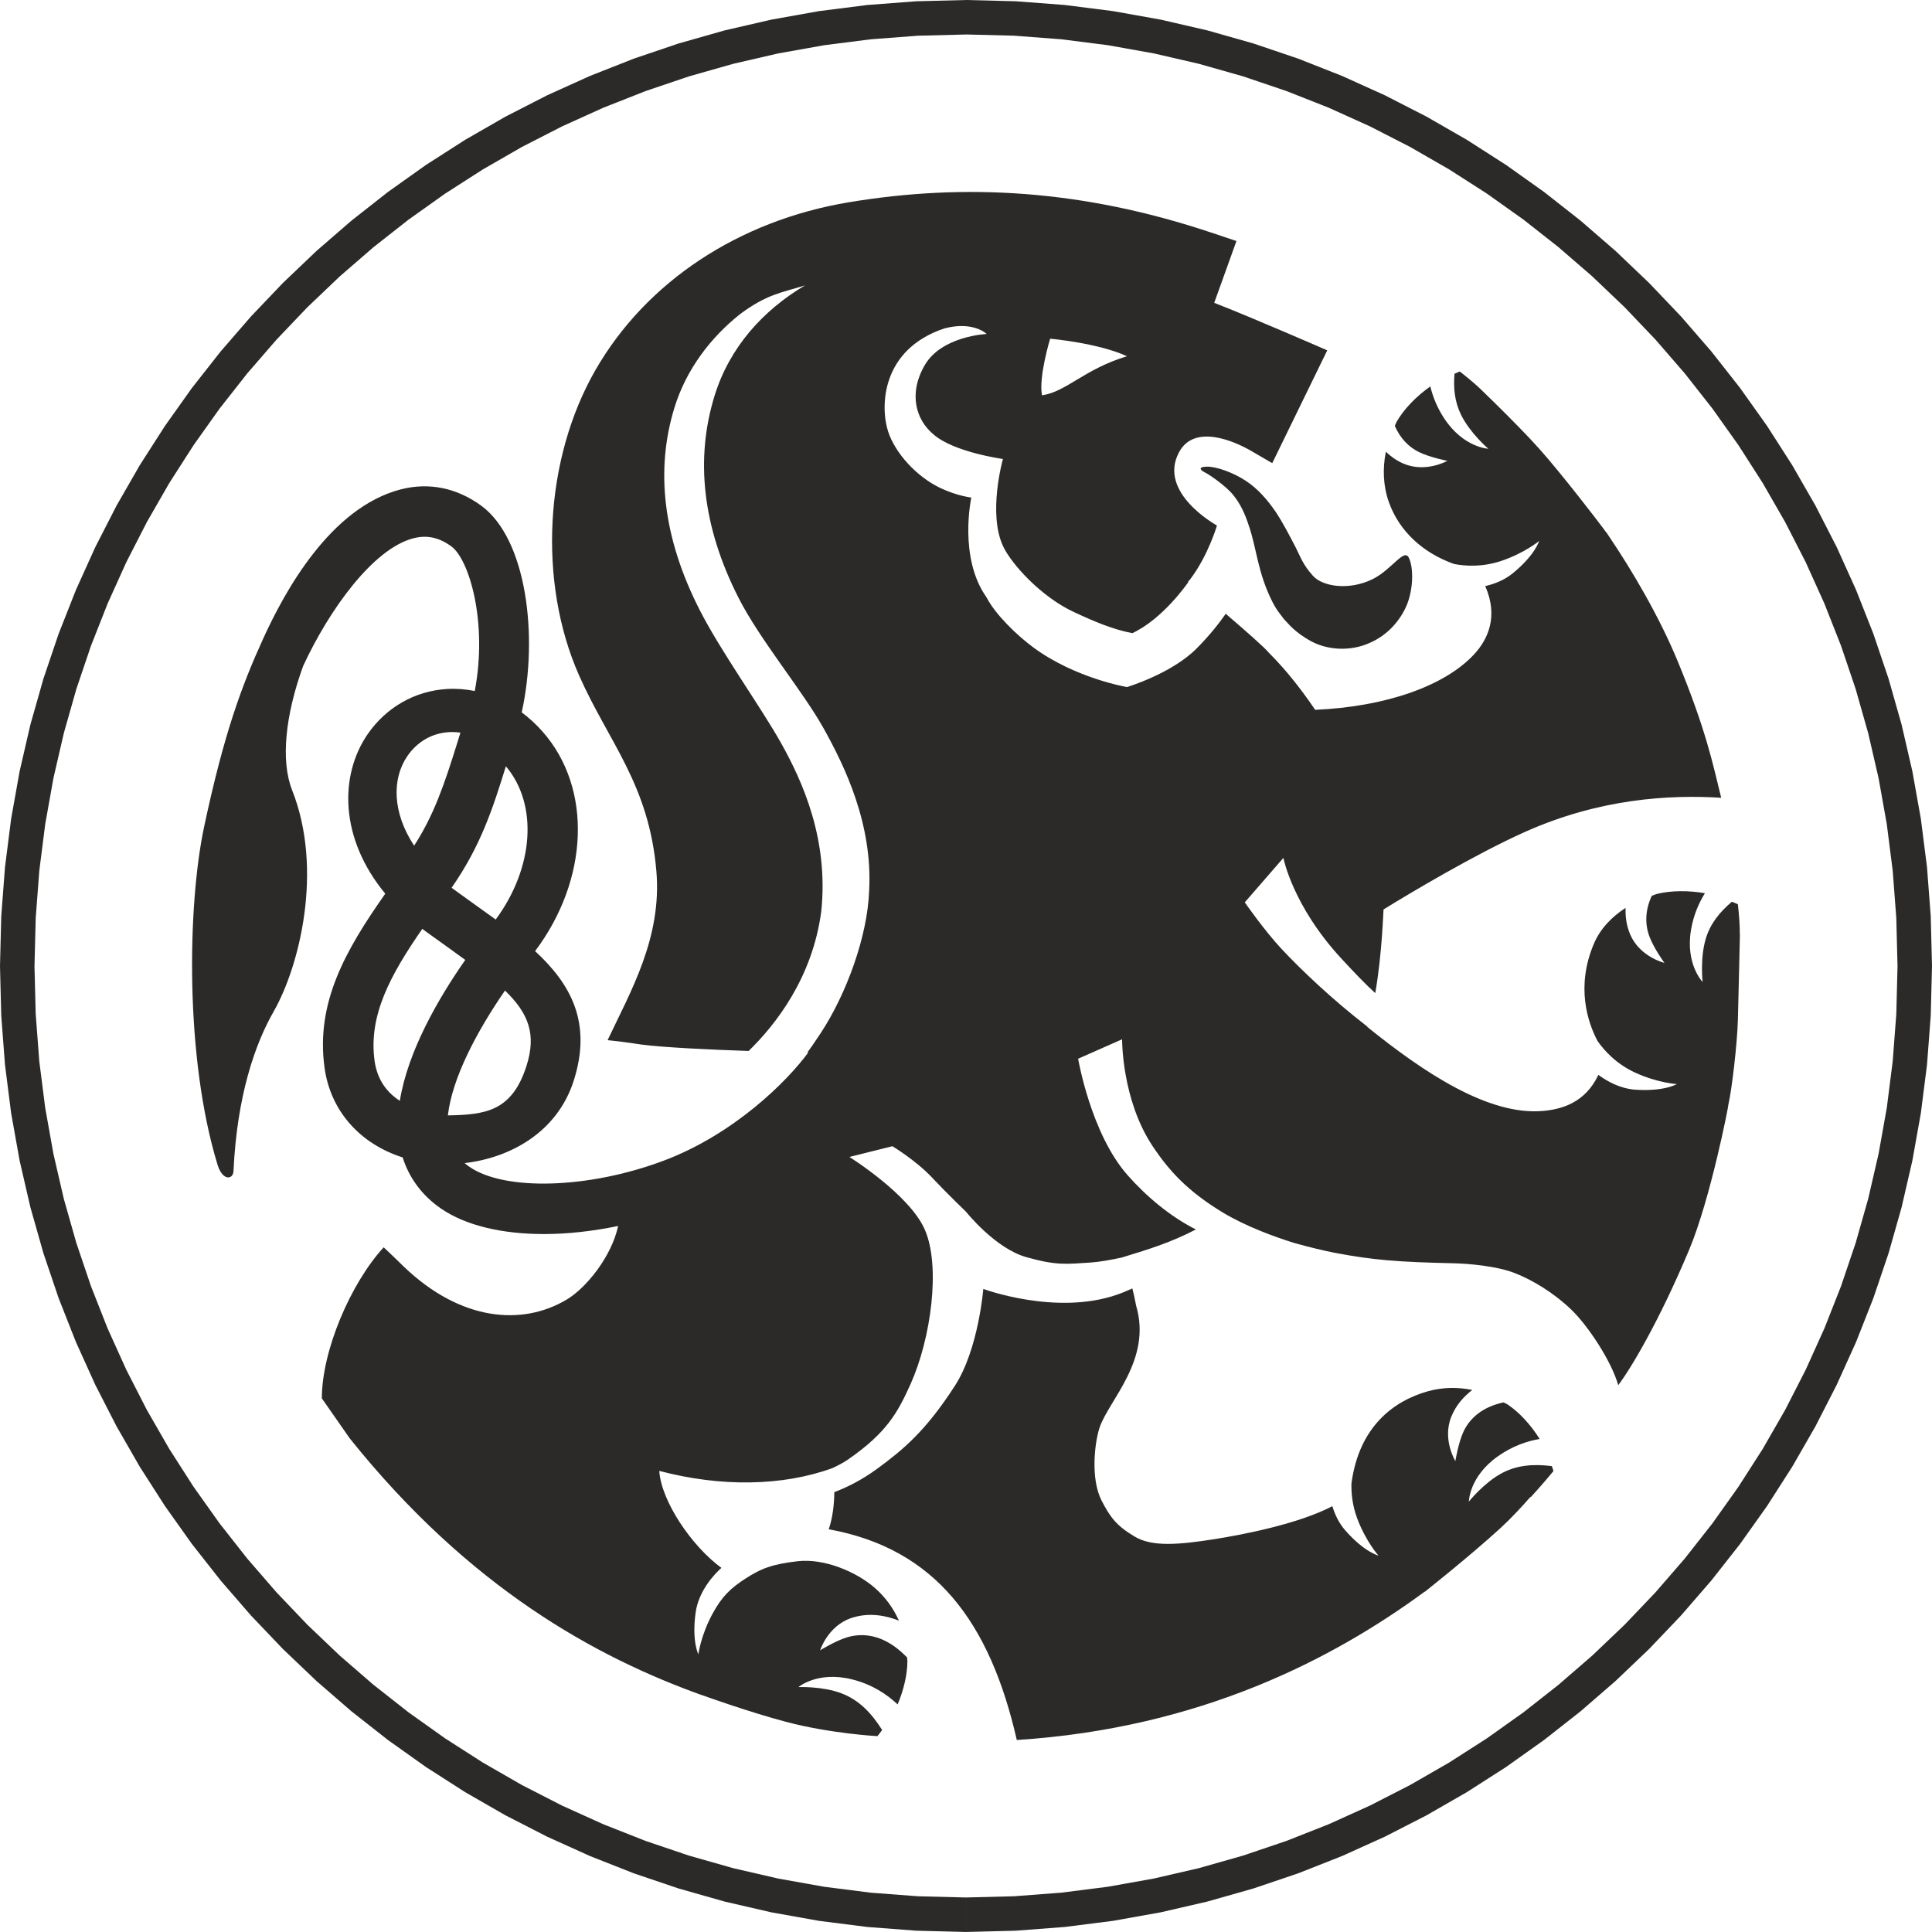 <?xml version="1.0" encoding="UTF-8"?>
<!DOCTYPE svg PUBLIC "-//W3C//DTD SVG 1.1//EN" "http://www.w3.org/Graphics/SVG/1.1/DTD/svg11.dtd">
<!-- Creator: CorelDRAW 2019 (64-Bit) -->
<svg xmlns="http://www.w3.org/2000/svg" xml:space="preserve" width="147.635mm" height="147.632mm" version="1.1" style="shape-rendering:geometricPrecision; text-rendering:geometricPrecision; image-rendering:optimizeQuality; fill-rule:evenodd; clip-rule:evenodd"
viewBox="0 0 14760.56 14760.25"
 xmlns:xlink="http://www.w3.org/1999/xlink"
 xmlns:xodm="http://www.corel.com/coreldraw/odm/2003">
 <defs>
  <style type="text/css">
   <![CDATA[
    .fil0 {fill:#2B2A29;fill-rule:nonzero}
    .fil1 {fill:#2B2A29;fill-rule:nonzero}
   ]]>
  </style>
 </defs>
 <g id="Ebene_x0020_1">
  <g>
   <path class="fil0" d="M14497.11 7379.92l263.45 0 0 0 -9.59 379.66 -28.5 374.79 -46.93 369.37 -64.92 363.48 -82.41 357.12 -99.46 350.28 -116.05 342.97 -132.17 335.2 -147.81 326.96 -163 318.25 -177.71 309.08 -191.96 299.43 -205.75 289.34 -219.09 278.78 -231.94 267.77 -244.35 256.29 -256.29 244.33 -267.76 231.94 -278.78 219.08 -289.34 205.75 -299.43 191.95 -309.08 177.71 -318.24 162.99 -326.94 147.8 -335.19 132.16 -342.96 116.05 -350.27 99.45 -357.1 82.41 -363.46 64.92 -369.34 46.92 -374.76 28.5 -379.63 9.59 0 -263.45 366.36 -9.27 361.46 -27.48 356.16 -45.26 350.44 -62.58 344.26 -79.45 337.67 -95.89 330.62 -111.87 323.14 -127.4 315.21 -142.5 306.84 -157.15 298.02 -171.36 288.75 -185.11 279.04 -198.43 268.87 -211.28 258.26 -223.71 247.19 -235.67 235.67 -247.19 223.71 -258.25 211.29 -268.87 198.43 -279.04 185.12 -288.75 171.36 -298.02 157.16 -306.85 142.51 -315.23 127.41 -323.15 111.87 -330.63 95.9 -337.68 79.45 -344.28 62.58 -350.46 45.27 -356.19 27.48 -361.49 9.27 -366.39 0 0zm-7116.77 -7116.47l0 -263.45 0 0 379.63 9.59 374.76 28.5 369.34 46.92 363.46 64.91 357.1 82.41 350.27 99.45 342.96 116.05 335.19 132.15 326.94 147.8 318.24 162.99 309.08 177.69 299.43 191.96 289.34 205.73 278.78 219.08 267.76 231.93 256.29 244.32 244.35 256.28 231.94 267.75 219.08 278.76 205.76 289.33 191.96 299.42 177.71 309.07 163 318.23 147.81 326.93 132.17 335.17 116.04 342.96 99.47 350.26 82.41 357.09 64.92 363.45 46.93 369.34 28.5 374.76 9.59 379.63 -263.45 0 -9.27 -366.36 -27.48 -361.46 -45.27 -356.16 -62.58 -350.43 -79.45 -344.25 -95.89 -337.66 -111.88 -330.6 -127.41 -323.14 -142.51 -315.2 -157.16 -306.83 -171.36 -298.01 -185.12 -288.74 -198.42 -279.01 -211.3 -268.87 -223.71 -258.23 -235.67 -247.18 -247.19 -235.66 -258.26 -223.7 -268.87 -211.28 -279.04 -198.41 -288.75 -185.1 -298.02 -171.36 -306.84 -157.15 -315.21 -142.5 -323.14 -127.39 -330.62 -111.87 -337.67 -95.89 -344.26 -79.45 -350.44 -62.57 -356.16 -45.26 -361.46 -27.48 -366.36 -9.27 0 0zm-7116.89 7116.47l-263.45 0 0 0 9.59 -379.63 28.5 -374.76 46.93 -369.34 64.92 -363.45 82.42 -357.09 99.46 -350.26 116.05 -342.96 132.17 -335.17 147.81 -326.93 163 -318.23 177.71 -309.07 191.97 -299.42 205.76 -289.33 219.09 -278.76 231.94 -267.75 244.35 -256.28 256.29 -244.32 267.77 -231.93 278.79 -219.08 289.34 -205.73 299.43 -191.96 309.09 -177.69 318.24 -162.99 326.95 -147.8 335.2 -132.15 342.96 -116.05 350.27 -99.45 357.11 -82.41 363.47 -64.91 369.35 -46.92 374.76 -28.5 379.64 -9.59 0 263.45 -366.37 9.27 -361.46 27.48 -356.17 45.26 -350.45 62.57 -344.27 79.45 -337.67 95.89 -330.62 111.87 -323.15 127.39 -315.22 142.5 -306.84 157.15 -298.03 171.36 -288.75 185.1 -279.04 198.41 -268.88 211.28 -258.27 223.7 -247.19 235.66 -235.67 247.18 -223.71 258.23 -211.31 268.87 -198.42 279.01 -185.13 288.74 -171.36 298.01 -157.16 306.83 -142.51 315.2 -127.41 323.14 -111.89 330.6 -95.88 337.66 -79.46 344.25 -62.58 350.43 -45.27 356.16 -27.48 361.46 -9.27 366.36 0 0zm7116.89 7116.88l0 263.45 0 0 -379.64 -9.59 -374.76 -28.5 -369.35 -46.92 -363.47 -64.92 -357.11 -82.41 -350.27 -99.45 -342.96 -116.05 -335.2 -132.16 -326.95 -147.8 -318.24 -162.99 -309.09 -177.71 -299.43 -191.95 -289.34 -205.75 -278.79 -219.08 -267.77 -231.94 -256.29 -244.33 -244.35 -256.29 -231.94 -267.77 -219.1 -278.78 -205.75 -289.34 -191.97 -299.43 -177.71 -309.08 -163 -318.25 -147.81 -326.96 -132.17 -335.19 -116.06 -342.98 -99.45 -350.28 -82.42 -357.12 -64.92 -363.48 -46.93 -369.37 -28.5 -374.79 -9.59 -379.66 263.45 0 9.27 366.39 27.48 361.49 45.27 356.19 62.58 350.46 79.46 344.28 95.89 337.68 111.88 330.62 127.41 323.16 142.51 315.23 157.16 306.85 171.36 298.02 185.13 288.75 198.43 279.04 211.3 268.87 223.71 258.25 235.67 247.19 247.19 235.67 258.27 223.71 268.88 211.28 279.04 198.43 288.75 185.11 298.03 171.36 306.84 157.15 315.22 142.5 323.15 127.4 330.62 111.87 337.67 95.89 344.27 79.45 350.45 62.58 356.17 45.26 361.46 27.48 366.37 9.27 0 0z"/>
  </g>
  <path class="fil1" d="M13292.96 7138.9l-0.86 -0.45c0.86,-61.09 -5.38,-148.65 -14.61,-229.27 -13.91,-8.37 -30.97,-12.72 -45.75,-19.99 -91.33,77.46 -164.45,165.48 -199.61,282.7 -44.72,149.23 -24.17,330.17 -24.17,330.17 0,0 -133.88,-136.06 -87.89,-401.98 19.41,-111.73 59.95,-201.91 105.53,-276.02 -127.23,-21.87 -258.94,-20.56 -363.28,4.77 -14.65,3.61 -27.94,10.58 -42.43,14.93 -52.97,112.76 -52.68,220.42 -17.36,313.64 33.28,88.17 113.62,199.04 113.62,199.04 0,0 -187.01,-44.89 -261,-216.11 -30.23,-70.33 -37.74,-139.95 -35.61,-203.96 -105.78,68.36 -194.07,159.36 -243.02,275.6 -138.81,329.76 -44.72,600.73 27.81,739.82 48.17,69.76 141.27,176.59 293.25,245.32 169.78,76.89 313.51,85.26 313.51,85.26 0,0 -93.63,57.32 -314.38,43.12 -118.25,-7.63 -218.57,-64.54 -284.99,-113.45 -99.33,209.59 -272.86,261.69 -420.53,275.32 -416.99,38.61 -913.62,-293.29 -1345.1,-641.84 0.29,-0.7 0.41,-1.56 0.58,-2.3 -268.8,-207.41 -508.21,-435.7 -656.57,-594.49 -131.42,-140.97 -279.95,-354.75 -279.95,-354.75l295.01 -339.73c0,0 69.47,364.03 440.58,766.46 104.51,113.45 189.64,201.74 261.28,266.45 53.55,-306.25 61.68,-638.02 63.28,-638.88 194.07,-120.43 701.86,-423.11 1079.92,-592.15 569.58,-255.05 1103.26,-285.9 1499.74,-261.16 -63.72,-258.37 -115.09,-517.15 -332.63,-1044.02 -145.2,-351.88 -356.51,-703.63 -513.29,-936.68l0.28 0c0,0 -2.46,-3.45 -4.63,-6.65 -9.11,-13.46 -18.8,-28.22 -27.61,-40.95 -0.29,0 -0.91,0 -1.32,0 -6.64,-9.56 -12.59,-17.97 -14.89,-20.84 -53.3,-72.1 -328,-429.18 -493.31,-614.31 -47.19,-53.14 -104.22,-113.21 -161.7,-172.13 -0.13,0 -1.15,-1.27 -1.15,-1.27l-0.45 -0.17c-127.07,-130.55 -255.63,-254.47 -281.96,-279.78 -23.72,-23.6 -70.21,-65.73 -163.72,-139.71 -13.87,3.78 -27.03,12.03 -40.94,16.83 -9.4,108.98 0.57,213.93 50.5,315.12 69.06,139.66 207.58,258.08 207.58,258.08 0,0 -190.75,-8.25 -338.42,-234.2 -54.28,-83.08 -85.83,-165.31 -104.63,-242.04 -107.25,75.7 -200.64,172.13 -256.07,267.81 -6.36,10.84 -9.4,22.74 -15.18,33.85 41.07,93.96 105.08,160.55 182.78,198.87 84.4,41.69 218.74,68.04 218.74,68.04 0,0 -167.32,94.82 -338.13,19.98 -52.56,-23.02 -95.39,-54.86 -131.74,-89.44 -25.6,127.97 -21.26,260.26 22.9,384.57 78.73,221.49 258.2,387.37 498.06,472.92 84.52,16.21 215.38,25.6 362.43,-24.04 176.59,-59.62 287.5,-151.57 287.5,-151.57 0,0 -29.54,105.98 -200.64,246.1 -65.86,53.83 -142.42,82.63 -211.02,98.43 102.04,232.31 20.68,406.57 -83.95,520.19 -225.67,244.21 -678.72,401.85 -1215.61,425 -125.76,-187.02 -239.82,-316.72 -294.85,-375.07 -4.18,-4.47 -28.63,-30.52 -60.64,-62.82 -26.5,-34.3 -172.99,-163.26 -327.54,-295.83 -47.19,67.58 -121.75,164.41 -224.24,266.91 -191.36,191.36 -530.07,292.96 -530.07,292.96 0,0 -392.09,-65.74 -712.13,-300.06 -132.03,-96.71 -296.15,-257.92 -361.03,-385.31 -216.23,-303.1 -116.36,-762.52 -116.36,-762.52 0,0 -105.66,-11.16 -234.2,-71.8 -187.02,-88.3 -348.1,-269.82 -401.24,-432.21 -60.64,-185.58 -57.03,-626.05 430.2,-788.28 222.19,-58.06 322.51,42.67 322.51,42.67 0,0 -342.94,14.94 -472.47,237.24 -129.41,222.34 -64.26,421.38 64.42,528.34 154.72,138.07 532.36,189.48 532.36,189.48 0,0 -117.55,416.01 1.89,667.98 64.83,136.95 291.23,386.05 541.64,502 158.92,73.95 298.91,132.86 445.1,160.68 232.44,-107.87 419.62,-378.09 427.99,-390.4 -0.58,-0.58 -1.56,-1.31 -2.3,-1.89 5.66,-7.1 11.73,-13.3 17.23,-20.56 134.46,-177 203.23,-406.74 202.94,-407.02l-1.89 0.86c0.7,-2.59 1.32,-4.31 1.32,-4.31 0,0 -454.38,-248.11 -288.65,-558.59 116.08,-217.83 418.31,-88.01 553.5,-9.27l158.79 92.35 420.24 -861.84c0,0 -579.59,-253.16 -863.57,-363l169.91 -472.31 -194.98 -65.16c-979.2,-327.25 -1880.1,-378.66 -2767.38,-230.71 -841.13,140.24 -1545.91,606.64 -1933.69,1279.42 -392.25,680.73 -442.06,1621.44 -126.61,2334.6 225.51,509.97 534.09,830.41 590.84,1495.8 43.4,509.52 -197.89,921.06 -372.61,1291.6 117.56,11.12 256.08,33.27 256.08,33.27 180.77,23.31 528.18,39.22 821.43,49.24 207.74,-202.08 487.07,-559.05 554.53,-1064.05 58.47,-549.31 -141.1,-992.69 -306.3,-1287.37 -158.05,-281.83 -461.3,-700.88 -623.54,-1020.18 -280.23,-550.47 -337.56,-1067.66 -191.94,-1541.97 89.9,-293.12 276.58,-537.74 505,-718.52 201.34,-148.08 307.61,-160.23 492.45,-216.57 -320.61,190.22 -577.14,473.5 -691.32,845.48 -145.62,474.35 -95.81,991.49 184.39,1541.96 162.28,319.34 487.97,708.56 646.02,990.23 165.15,294.84 380.11,737.93 351.14,1250.03 -12.43,342.03 -171.39,783.51 -370.84,1086.15 -48.33,73.12 -78.28,115.96 -101.46,147.38 1.88,0 4.8,0.13 6.64,0.13 -159.07,217.42 -565.07,623.58 -1106.26,826.36 -574.8,215.24 -1212.87,231.32 -1480.8,46.61 -13.46,-9.4 -26.05,-19.13 -37.91,-28.93 348.84,-40.12 708.85,-235.67 834.48,-631.7 140.52,-443.04 -23.89,-736.9 -295.71,-987.88 411.21,-547.27 438.29,-1243.92 58.47,-1675.57 -49.52,-56.46 -103.64,-105.98 -160.68,-148.53 128.55,-582.75 37.5,-1325.57 -309.33,-1579.02 -188.16,-137.37 -401.52,-180.08 -616.89,-124.08 -539.06,140.98 -887.61,784.99 -1050.3,1142.65 -162.98,357.22 -298.62,723.87 -449.74,1433.4 -127.23,598.39 -148.65,1763.04 102.66,2584.18 37.91,123.18 118.09,114.93 121.58,47.31 13.58,-292.5 55.31,-530.76 107.42,-722.71 61.05,-225.39 136.75,-386.63 198.87,-495.32 197.28,-345.07 382.4,-1083.12 141.68,-1691.81 -89.28,-226.07 -51.37,-576.07 84.4,-949.52 199.61,-430.49 533.96,-894.55 840.83,-974.85 103.77,-27.24 196.58,-7.39 291.93,62.2 134.05,98.15 278.51,575.38 178.19,1104.42 -69.92,-14.32 -141.39,-19.66 -212.91,-15.35 -243.76,14.37 -464.22,140.28 -605.32,344.94 -217.01,315.98 -215.13,795.67 134.45,1218.94 -303.38,431.47 -532.94,831.97 -463.77,1331.06 45.75,329.31 271.26,580.42 596.5,683.77 50.1,158.22 149.4,291.69 292.1,390.24 189.31,130.27 467.09,195.27 787.29,195.27 178.6,0 370.38,-20.98 567.08,-61.68 -50.5,234.08 -243.31,472.31 -391.67,561.34 -338.54,203.23 -808.84,167.78 -1245.52,-250.28 0,0 -92.93,-91.33 -154.32,-148.04 -252.71,276.18 -472.18,788.85 -472.31,1153.9l213.49 306.13c916.83,1145.4 1884.49,1672.98 2692.46,1962.2 0,-0.16 0.12,-0.29 0.29,-0.45 17.64,6.36 352.45,127.23 639.46,203.39 343.34,91.04 700.3,109.55 700.3,109.55l1.6 -4.35c12.44,-12.43 21.71,-29.09 33.11,-42.83 -79.88,-125.92 -173.52,-228.13 -311.91,-280.36 -145.74,-55.15 -327.71,-47.19 -327.71,-47.19 0,0 145.04,-124.03 407.02,-59.66 158.51,38.94 271.71,117.27 350.9,191.82 46.89,-111.03 74.39,-229.44 74.68,-331.03 0.12,-9.73 -2.46,-18.84 -2.92,-28.39 -14.03,-13.58 -28.06,-27.48 -44.84,-42.38 -142.29,-126.08 -287.75,-148.24 -412.81,-110.74 -90.18,27.07 -206.3,99.41 -206.3,99.41 0,0 57.65,-183.36 233.78,-245.19 143.73,-50.35 281.39,-16.21 368.38,18.54 -43.29,-97.4 -107.42,-184.71 -189.6,-254.88 -140.12,-120.18 -382.85,-221.94 -582.47,-199.32 -199.73,22.57 -283.1,57.44 -398.07,131.25 -116.49,75.01 -183.08,138.84 -255.46,272.86 -88.58,164.16 -106.84,307.03 -106.84,307.03 0,0 -50.8,-97.57 -21.14,-316.72 23.76,-176.59 155.75,-306.29 197.32,-343.46 -227.68,-166.34 -459.71,-509.4 -474.77,-740.97 469.84,124.33 940.7,117.39 1321.8,-20.72 38.93,-18.39 81.81,-39.51 119.15,-65.41 299.2,-206.43 382.57,-363.74 478.38,-576.11 156.77,-347.65 232.59,-903.78 108.28,-1183.56 -119.57,-268.8 -575.09,-552.64 -575.09,-552.64l328.57 -82.1c0,0 179.62,108.28 302.51,239 122.77,130.55 259.69,261.24 259.69,261.24 0,0 221.9,280.11 460.85,347.24 229.28,64.59 302.81,53.59 492.86,41.11 65,-4.31 148.24,-19.08 244.5,-39.63 0,-0.45 -0.16,-0.58 -0.29,-0.86 212.91,-64.88 372.73,-115.55 558.43,-211.93 -196.99,-100.03 -376.05,-250 -522.53,-415.84 -280.11,-317.46 -377.06,-888.76 -377.06,-888.76l335.95 -148.37c0,0 -3.77,458.27 231.45,813.47 125.19,189.03 268.06,345.81 533.97,507.35 180.2,109.43 402.51,189.19 549.15,235.06 117.56,32.86 234.04,61.09 319.88,77.13 282.57,53.01 468.57,68.65 900.04,78.16 112.92,2.34 329.89,21.87 463.65,74.15 139.95,54.28 302.81,153.57 436.4,282.65 122.15,117.84 302.93,386.91 355.94,574.51 91.91,-120.42 308.59,-478.94 541.48,-1033.47 162.11,-386.05 303.38,-1107.04 300.22,-1110.94 26.91,-118.25 67.17,-460.57 72.5,-646.84 5.5,-192.68 15.35,-652.68 15.35,-652.68zm-10066.56 -42.42c10.3,7.96 20.85,15.92 31.72,23.6 55.26,40.37 109.84,79.31 163.14,117.1 47.18,33.73 91.61,65.57 133.42,96.55 -201.17,287.74 -438.57,694.07 -499.95,1076.48 -91.46,-58.64 -171.68,-153.01 -192.8,-304.53 -48.05,-346.09 119.15,-654.69 364.47,-1009.19zm291.4 -1499.13c-6.69,21.3 -13.17,42.43 -19.58,63.11 -106.23,343.05 -184.38,567.54 -334.19,800.58 -168.92,-255.45 -169.09,-513.82 -51.82,-684.5 75.82,-110.29 188.58,-175.29 317.42,-182.95 8.53,-0.58 16.95,-0.87 25.47,-0.87 20.85,0 41.85,1.6 62.7,4.64zm269.37 1427.78c-46.61,-33.88 -94.37,-67.9 -142.01,-101.92 -52.23,-37.17 -105.53,-75.25 -159.65,-114.93 -12.02,-8.65 -23.6,-17.19 -35.16,-25.88 223.21,-321.07 314.09,-604.63 414.54,-927.99 247.82,292.54 214.1,775.44 -77.71,1170.72zm-365.34 1496.55c31.55,-280.69 216.97,-636.18 436.4,-953.88 181.35,175.7 240.56,334.64 164.45,574.76 -111.19,350.44 -317.29,373.63 -600.85,379.12zm4601.32 -5934.04c0,0 365.51,32.13 587.23,134.05 -325.38,97.69 -464.92,272.69 -649.47,298.45 -27.32,-139.54 62.24,-432.5 62.24,-432.5zm2465.78 1836.11c-182.26,90.02 -384.17,58.02 -457.82,-24.46 -73.86,-82.5 -89.9,-132.03 -132.73,-218.57 -45.63,-86.57 -92.81,-180.65 -152.6,-270.97 -61.05,-89.03 -135.48,-176.47 -228.98,-236.95 -92.61,-61.54 -224.2,-109.59 -297.88,-107.58 -73.54,2.05 -43.29,29.83 -13.01,44.31 30.4,14.32 160.06,102.78 215.08,171.23 55.89,68.19 92.07,148.07 119.28,233.21 60.48,171.06 67.01,361.11 182.95,588.09 14.9,28.51 31.26,56.74 54,85.38l31.96 42.42 34.91 37.34c46.33,50.67 104.8,94.37 170.2,130.55 131.75,72.38 307.16,78.04 446.12,15.8 141.56,-59.37 239.83,-175.74 288.61,-293.86 48.66,-119.85 51.54,-281.09 14.94,-357.78 -36.35,-76.44 -127.97,87.27 -275.03,161.82zm-4157.26 7259.89c817.66,148.78 1231.78,711.72 1436.73,1609.99 1411.16,-90.42 2426.26,-626.45 3116.26,-1133.33l0.29 1.43c0,0 347.69,-275.32 578.69,-487.07 81.48,-74.84 162.12,-161.82 230.02,-239.41 0,1.31 0.57,2.91 0.57,4.23 0,0 106.39,-116.82 174.14,-200.35 -2.46,-12.89 -9.15,-25.31 -12.6,-38.08 -134.78,-16.49 -262.72,-9.97 -383.02,54.74 -137.2,73.98 -250.53,216.4 -250.53,216.4 0,0 1.56,-190.79 222.18,-346.38 110.42,-77.87 221.9,-115.51 318.57,-132.16 -67.46,-107.13 -153.99,-201.91 -242.16,-261.57 -10.55,-7.22 -22.57,-11.12 -33.4,-17.81 -158.95,33.72 -259.39,119.44 -308.18,227.55 -38.65,86 -60.23,221.04 -60.23,221.04 0,0 -100.73,-163.84 -31.67,-337.27 36.59,-92.48 99,-158.79 161.08,-206.26 -111.44,-22.57 -226.64,-21.26 -337.68,9.56 -260.83,72.79 -527.44,268.38 -585.66,704.9 -1.85,76.44 7.26,169.38 44.76,268.96 65.69,174.43 161.54,281.96 161.54,281.96 0,0 -106.84,-25.6 -252.87,-191.78 -50.1,-57.03 -80.5,-123.63 -99.46,-185.7 -254.59,134.29 -681.31,217.55 -901.64,252.14 -275,43.12 -474.77,59.33 -606.93,-18.96 -138.52,-82.23 -187.59,-145.78 -254.88,-277.2 -85.26,-167.04 -52.23,-442.92 -15.19,-555.23 69.76,-209.91 402.23,-517.48 279.79,-931.75 -10.14,-54.41 -19.54,-95.52 -28.97,-132.57 -41.23,18.67 -81.48,35.61 -119.28,48.5 -466.8,160.64 -1019.44,-44.72 -1019.44,-44.72 0,0 -36.6,460.57 -216.52,739.2 -223.95,347.24 -396.32,489.24 -591.46,632.68 -122.03,89.61 -236.08,145.05 -330.29,180.62 -0.86,93.38 -12.47,195.26 -42.55,283.72z"/>
 </g>
</svg>

